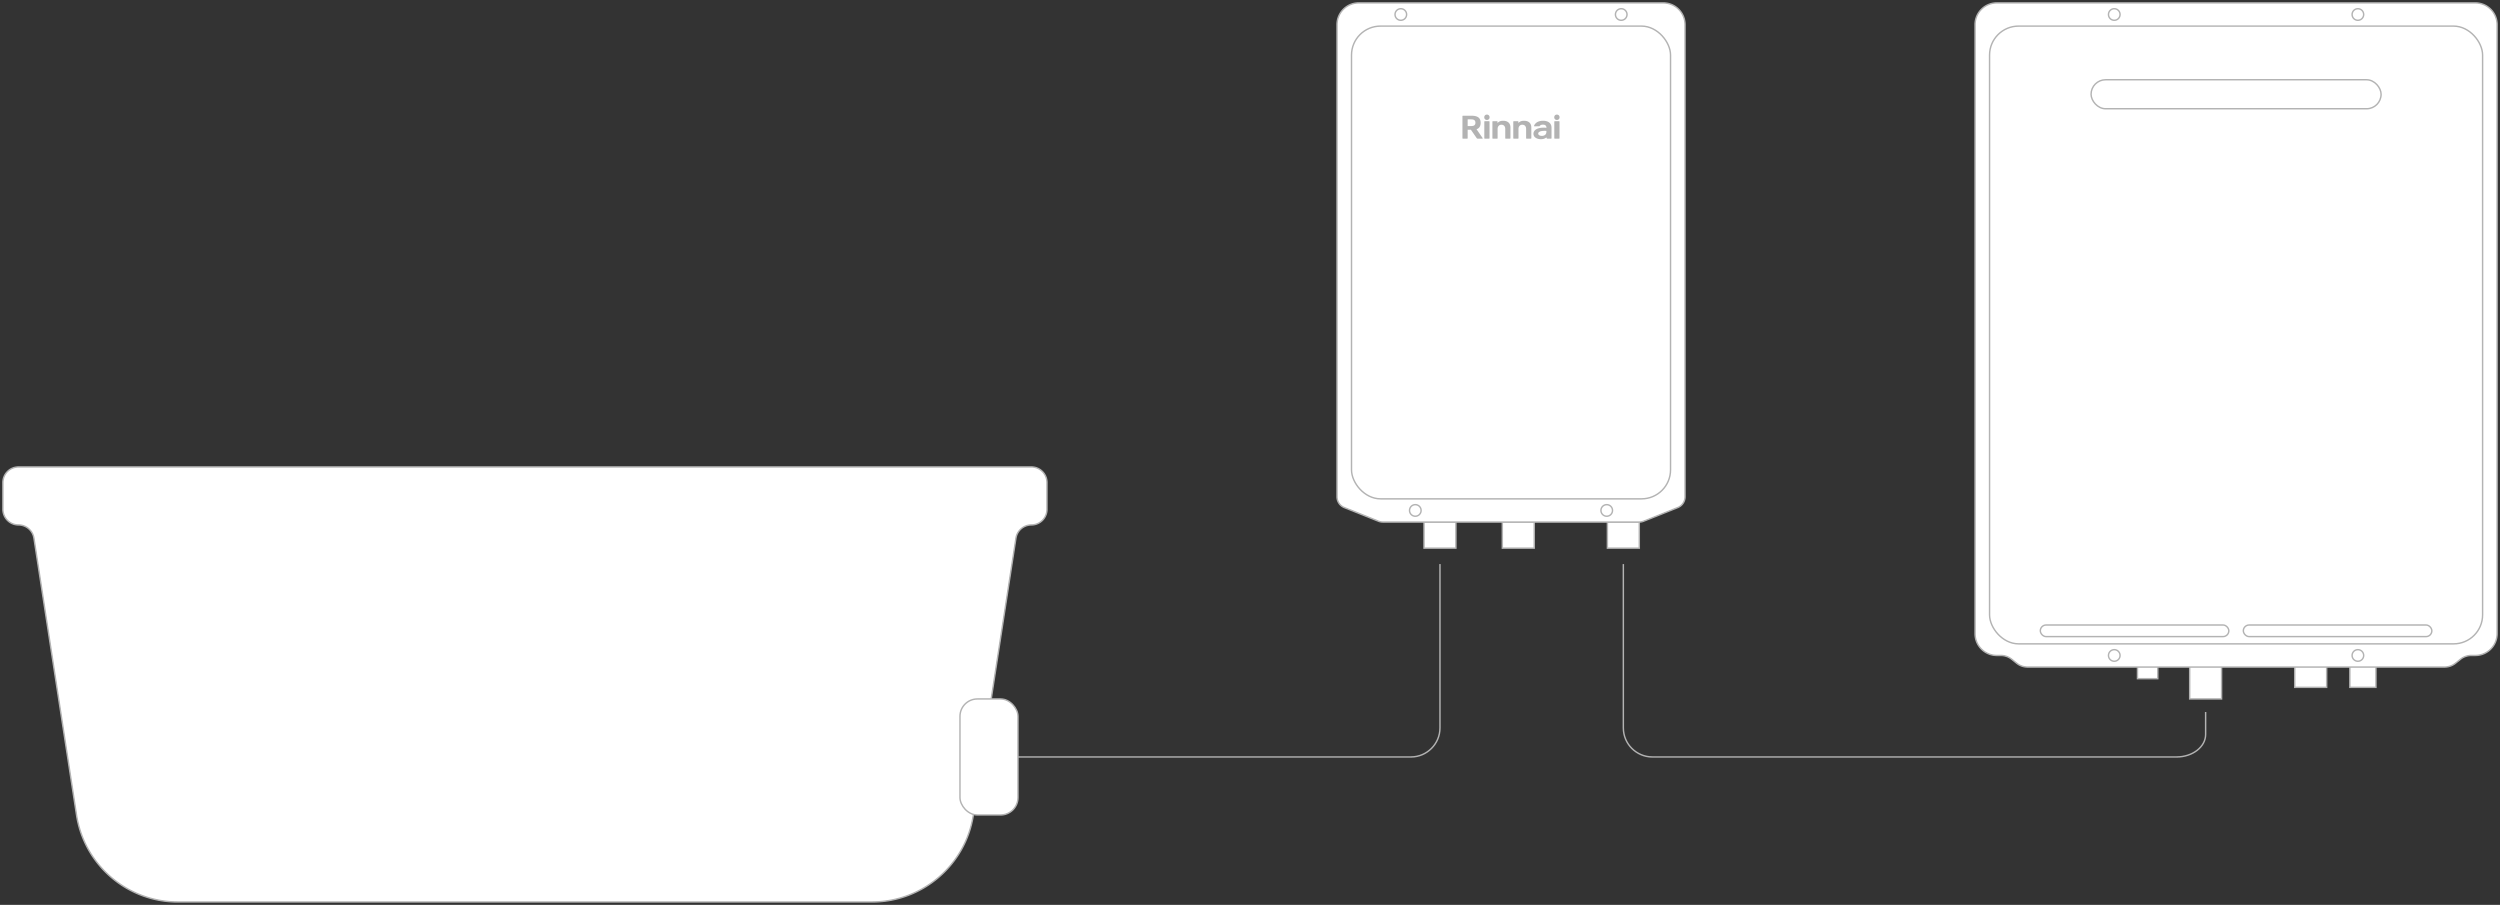 <svg id="b" data-name="レイヤー 2" xmlns="http://www.w3.org/2000/svg" viewBox="0 0 862 312"><rect x="0" y="0" width="862" height="312" fill="#333333" stroke="none"/><defs><style>.f{fill:#fff}.g{fill:#b3b3b3}.f,.h{stroke:#b3b3b3;stroke-miterlimit:2;stroke-width:.5px}.h{fill:none}</style></defs><g id="c" data-name="t"><path class="h" d="M341 261h145.5c5.5 0 10-4.5 10-10v-56.5m63.23 0V251c0 5.5 4.5 10 10 10H750.5c5.5 0 10-3.487 10-7.75v-7.75"/><path class="f" d="M491 180h11v9h-11zm27 0h11v9h-11zm36.23 0h11v9h-11z"/><path class="f" d="M578.486 175.006l-11.77 4.708a4 4 0 01-1.486.286h-88.459a4.004 4.004 0 01-1.486-.286l-11.77-4.708a3.998 3.998 0 01-2.514-3.714V8.5a7.5 7.5 0 017.5-7.5h105a7.5 7.5 0 017.5 7.5v162.792a4 4 0 01-2.514 3.714z"/><ellipse class="g" cx="512.689" cy="40.437" rx=".931" ry=".937"/><path class="g" d="M511.981 41.79h1.418c.104 0 .188.084.188.188v5.651a.19.19 0 01-.189.189h-1.418a.188.188 0 01-.188-.188v-5.651a.19.19 0 01.189-.189zm6.319-.148c-1.334 0-1.722.559-1.953.789v-.45a.189.189 0 00-.186-.191h-1.392a.189.189 0 00-.186.191v5.647c0 .105.083.191.186.191h1.422a.189.189 0 00.186-.191v-3.194c0-.819.493-1.428 1.317-1.428.882 0 1.315.626 1.315 1.428v3.194c0 .105.083.191.186.191h1.422a.189.189 0 00.186-.191v-3.637c0-1.762-1.222-2.349-2.503-2.349zm7.197 0c-1.334 0-1.722.559-1.953.789v-.45a.189.189 0 00-.186-.191h-1.392a.189.189 0 00-.186.191v5.647c0 .105.083.191.186.191h1.422a.189.189 0 00.186-.191v-3.194c0-.819.493-1.428 1.317-1.428.882 0 1.315.626 1.315 1.428v3.194c0 .105.083.191.186.191h1.422a.189.189 0 00.186-.191v-3.637c0-1.762-1.222-2.349-2.503-2.349z"/><ellipse class="g" cx="536.819" cy="40.437" rx=".931" ry=".937"/><path class="g" d="M536.109 41.79h1.418a.19.19 0 01.189.189v5.65a.19.19 0 01-.189.189h-1.417a.19.19 0 01-.189-.189v-5.651c0-.104.084-.188.188-.188zm-27 2.77c.376-.131 1.414-.481 1.414-2.247s-1.157-2.413-3.198-2.413h-2.887a.185.185 0 00-.187.183v7.553c0 .101.084.183.187.183h1.425a.185.185 0 00.187-.183v-2.909h1.113l1.976 2.866a.503.503 0 00.422.226h1.516c.118 0 .19-.128.126-.225l-2.094-3.033zm-1.985-1.09h-1.074v-2.314h1.074c.873 0 1.599.152 1.599 1.157s-.726 1.157-1.599 1.157zm23.644-1.661c-1.283.355-1.724 1.254-1.825 1.555-.042.125.051.188.14.187l1.6-.01c.059 0 .122-.018.157-.064.336-.434.841-.521 1.307-.494 1.156.066 1.062 1.008 1.062 1.085-3.876-.354-4.848 1.384-4.356 2.665.565 1.469 3.403 1.641 4.327.616.113.324.138.47.393.47h1.203a.192.192 0 00.192-.191v-3.562c0-2.573-2.871-2.625-4.201-2.257zm2.43 3.627c0 .872-.557 1.388-1.506 1.414-.704.019-1.298-.281-1.314-.748-.037-1.058 2.15-1.014 2.64-.982.171.011.18.011.18.099v.217z"/><rect class="h" x="466" y="9" width="110" height="163" rx="10" ry="10"/><circle class="h" cx="483" cy="5" r="2"/><circle class="h" cx="559" cy="5" r="2"/><circle class="h" cx="488" cy="176" r="2"/><circle class="h" cx="554" cy="176" r="2"/><path class="f" d="M737 230h7v4h-7zm18 0h11v11h-11zm36.23 0h11v7h-11zm19 0h9v7h-9zm43.27-4h-1.395a6.001 6.001 0 00-3.748 1.315l-1.713 1.37a6.001 6.001 0 01-3.748 1.315H699.105a6.001 6.001 0 01-3.748-1.315l-1.713-1.37a6.001 6.001 0 00-3.748-1.315h-1.395a7.5 7.5 0 01-7.5-7.5V8.5a7.5 7.5 0 017.5-7.5h165a7.5 7.5 0 017.5 7.5v210a7.5 7.5 0 01-7.5 7.5z"/><rect class="h" x="686" y="9" width="170" height="213" rx="10" ry="10"/><circle class="h" cx="729" cy="5" r="2"/><circle class="h" cx="813" cy="5" r="2"/><circle class="h" cx="729" cy="226" r="2"/><circle class="h" cx="813" cy="226" r="2"/><rect class="h" x="703.5" y="215.5" width="65" height="4" rx="2" ry="2"/><rect class="h" x="721" y="27.5" width="100" height="10" rx="5" ry="5"/><rect class="h" x="773.5" y="215.5" width="65" height="4" rx="2" ry="2"/><path class="f" d="M300.645 311H61.355c-17.464 0-32.315-12.742-34.971-30.002l-14.682-95.434A5.382 5.382 0 006.382 181 5.382 5.382 0 011 175.618v-9.235a5.382 5.382 0 015.382-5.382h349.235a5.382 5.382 0 015.382 5.382v9.235a5.382 5.382 0 01-5.382 5.382 5.382 5.382 0 00-5.32 4.564l-14.682 95.434C332.96 298.259 318.108 311 300.644 311z"/><rect class="f" x="331" y="241" width="20" height="40" rx="6" ry="6"/></g></svg>
